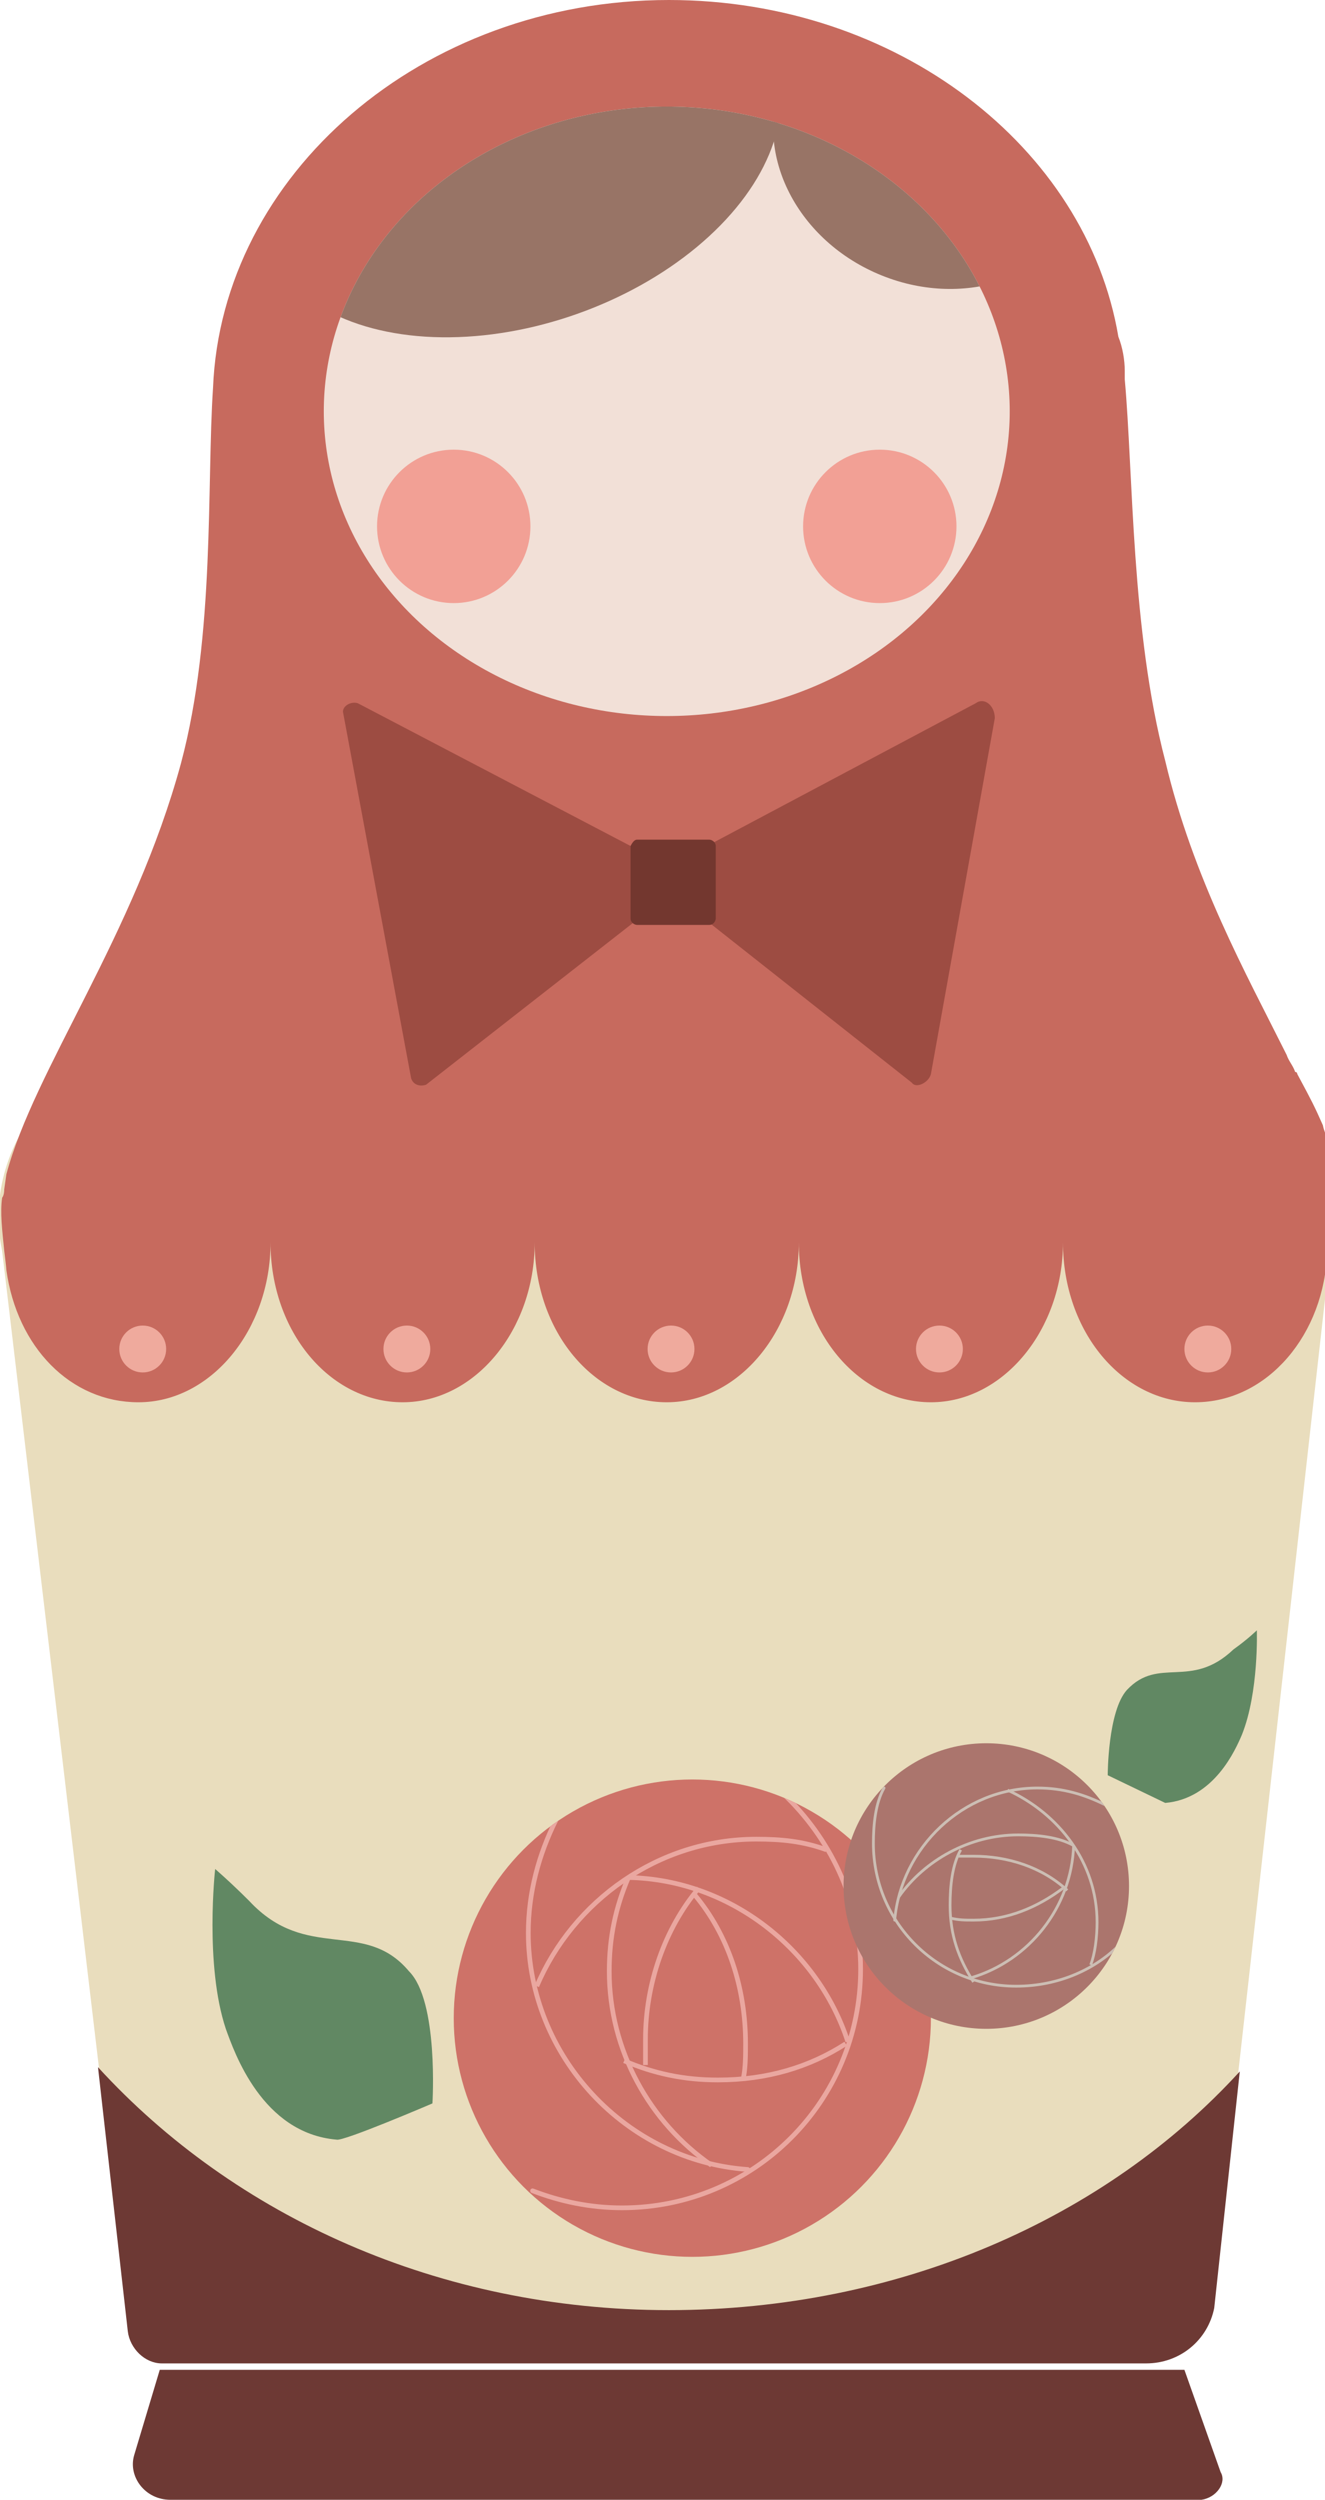 <svg version="1.1" id="レイヤー_1" xmlns="http://www.w3.org/2000/svg" xmlns:xlink="http://www.w3.org/1999/xlink" x="0" y="0" viewBox="0 0 62.2 117.3" xml:space="preserve"><style>.st1{fill:#6d3934}.st5{fill:#987466}.st6{fill:#9d4c42}.st8{fill:#f2a095}.st9{fill:#efaa9d}.st12,.st13{fill:none;stroke:#eaa7a0;stroke-width:.22}.st12{stroke-miterlimit:10}.st13{stroke-linecap:round;stroke-linejoin:round}.st17,.st18{fill:none;stroke:#ccbeb4;stroke-width:.13}.st17{stroke-miterlimit:10}.st18{stroke-linecap:round;stroke-linejoin:round}</style><g id="b"><g id="c"><path d="M53.9 110.8H7.7c-.8 0-1.6-.5-1.6-1.5l-6-50.6C-1 53.4 3.5 48.5 9.2 48.5H54c5.2 0 9.1 4.1 8.6 8.9l-5.7 50.8c0 1.4-1.4 2.6-3 2.6z" fill="#e9ddbd"/><path class="st1" d="M56.4 117.3H8c-1.2 0-2-1.1-1.7-2.1l1.2-4h48.1l1.7 4.8c.3.5-.2 1.2-.9 1.3z"/><path d="M62.9 56.2v-.1c0-.3 0-.9-.3-1.7-.1-.7-.4-1.1-.5-1.6-.4-.9-.5-1.1-1.2-2.4 0 0 0-.1-.1-.1-.1-.3-.3-.5-.4-.8-1.9-3.8-4.4-8.3-5.7-13.8-1.6-6.1-1.5-13.5-1.9-17.9v-.4c0-.5-.1-1.1-.3-1.6C51 6.9 42.1 0 31.4 0 19.8 0 10.4 8.2 10 18.2c-.3 4.5.1 11.6-1.5 17.6C6.3 43.9 1.6 50.2.3 55.1l-.1.7c0 .3-.1.4-.1.4-.1.7 0 1.5.1 2.5.1.8.1.9.1.9.5 3.6 3 6.2 6.2 6.2 3.4 0 6.2-3.4 6.2-7.5 0 4.2 2.8 7.5 6.2 7.5s6.2-3.4 6.2-7.5c0 4.2 2.8 7.5 6.2 7.5s6.2-3.4 6.2-7.5c0 4.2 2.8 7.5 6.2 7.5s6.2-3.4 6.2-7.5c0 4.2 2.8 7.5 6.2 7.5 3.4 0 6.1-3.2 6.2-7.1v-1.5c.4-.6.6-.7.6-1zM31.3 37.7z" fill="#c76a5e"/><ellipse cx="31.3" cy="19.3" rx="16.1" ry="14.3" fill="#f2e0d7"/><path class="st1" d="M31.4 108.4C20.6 108.4 11 104 4.6 97L6 109.4c.1.8.8 1.5 1.6 1.5h46.2c1.6 0 2.9-1.1 3.2-2.6l1.2-11.1c-6.3 6.9-16 11.2-26.8 11.2z"/><defs><ellipse id="SVGID_1_" cx="31.3" cy="19.3" rx="16.1" ry="14.3"/></defs><clipPath id="SVGID_00000031204388808500771930000015637532579920003986_"><use xlink:href="#SVGID_1_" overflow="visible"/></clipPath><g clip-path="url(#SVGID_00000031204388808500771930000015637532579920003986_)"><ellipse transform="rotate(-19.473 24.38 7.146)" class="st5" cx="24.4" cy="7.1" rx="12.7" ry="8.1"/><ellipse transform="rotate(-66.84 43.821 6.657)" class="st5" cx="43.8" cy="6.7" rx="6.7" ry="7.7"/></g><path class="st6" d="M31.9 40.9L16.8 33c-.3-.1-.7.1-.7.4l3.2 17.2c.1.3.4.4.7.3l11.9-9.3c.3-.2.3-.6 0-.7z"/><path class="st6" d="M31.3 40.7L45.8 33c.4-.3.9.1.9.7l-3 16.7c-.1.4-.7.7-.9.4l-11.4-9c-.5-.4-.4-.9-.1-1.1z"/><path d="M29.9 39.4h3.4c.1 0 .3.1.3.3v3.4c0 .1-.1.3-.3.3h-3.4c-.1 0-.3-.1-.3-.3v-3.4c.1-.2.2-.3.3-.3z" fill="#73372f"/><circle class="st8" cx="41.3" cy="24.7" r="3.6"/><circle class="st8" cx="21.3" cy="24.7" r="3.6"/><circle class="st9" cx="6.7" cy="63.3" r="1.1"/><circle class="st9" cx="19.1" cy="63.3" r="1.1"/><circle class="st9" cx="31.5" cy="63.3" r="1.1"/><circle class="st9" cx="44.1" cy="63.3" r="1.1"/><circle class="st9" cx="56.7" cy="63.3" r="1.1"/><defs><circle id="SVGID_00000107553078818288730160000003082305723455394981_" cx="32.5" cy="94.7" r="11.2"/></defs><clipPath id="SVGID_00000018926812024273003000000006363305374012038785_"><use xlink:href="#SVGID_00000107553078818288730160000003082305723455394981_" overflow="visible"/></clipPath><g clip-path="url(#SVGID_00000018926812024273003000000006363305374012038785_)"><circle cx="32.5" cy="94.7" r="11.2" fill="#ce7268"/><path class="st12" d="M25.2 93.2c1.7-4 5.7-6.9 10.3-6.9 1.2 0 2.2.1 3.3.5"/><path class="st12" d="M32.6 88.9c1.6 1.9 2.4 4.4 2.4 7 0 .5 0 1.1-.1 1.6"/><path class="st12" d="M30.3 96.9v-1.2c0-2.6.9-5.2 2.5-7.1m-3.3-.5c4.8.1 8.9 3.4 10.3 7.7"/><path class="st12" d="M39.7 95.9c-1.7 1.1-3.7 1.7-6 1.7-1.6 0-3-.3-4.4-.9"/><path class="st12" d="M33.4 101.6c-2.9-2-4.8-5.4-4.8-9.1 0-1.6.3-3 .9-4.4"/><path class="st13" d="M35.1 101.8c-5.7-.4-10.3-5.3-10.3-11.1 0-1.9.5-3.7 1.3-5.3"/><path class="st13" d="M36.8 84.2c2.1 2 3.6 4.9 3.6 8.2 0 6.2-5 11.2-11.2 11.2-1.5 0-2.9-.3-4.2-.8"/></g><path d="M20.3 98.7s.3-4.8-1.1-6.2c-2.1-2.5-4.8-.4-7.5-3.3-.9-.9-1.6-1.5-1.6-1.5s-.5 4.5.5 7.5c.4 1.1 1.7 4.9 5.2 5.2.3.1 4.5-1.7 4.5-1.7zM52 83.3s0-3 .9-4c1.5-1.6 3 0 5-1.9.7-.5 1.1-.9 1.1-.9s.1 2.9-.7 4.9c-.3.7-1.3 3-3.6 3.2L52 83.3z" fill="#618863"/><defs><circle id="SVGID_00000031900203511417154010000013731450792474195899_" cx="46.3" cy="88.5" r="6.7"/></defs><clipPath id="SVGID_00000098917151088213424200000006512567920175444910_"><use xlink:href="#SVGID_00000031900203511417154010000013731450792474195899_" overflow="visible"/></clipPath><g clip-path="url(#SVGID_00000098917151088213424200000006512567920175444910_)"><circle cx="46.3" cy="88.5" r="6.7" fill="#ab756d"/><path class="st17" d="M47.3 84c2.4 1.1 4.2 3.4 4.2 6.2 0 .7-.1 1.5-.3 2"/><path class="st17" d="M49.9 88.6c-1.2.9-2.6 1.5-4.2 1.5-.4 0-.7 0-1.1-.1"/><path class="st17" d="M45 87.1h.7c1.6 0 3.2.5 4.4 1.6m.3-2.1c-.1 2.9-2.1 5.4-4.8 6.2"/><path class="st17" d="M45.7 93c-.7-1.1-1.1-2.2-1.1-3.6 0-.9.1-1.9.5-2.6"/><path class="st17" d="M42.2 89c1.2-1.7 3.3-2.9 5.6-2.9.9 0 1.9.1 2.6.5"/><path class="st18" d="M42 90.1c.3-3.4 3.2-6.2 6.7-6.2 1.2 0 2.2.3 3.2.8"/><path class="st18" d="M52.7 91.1c-1.2 1.3-3 2.1-5 2.1-3.7 0-6.7-3-6.7-6.7 0-.9.1-1.9.5-2.6"/></g></g></g></svg>